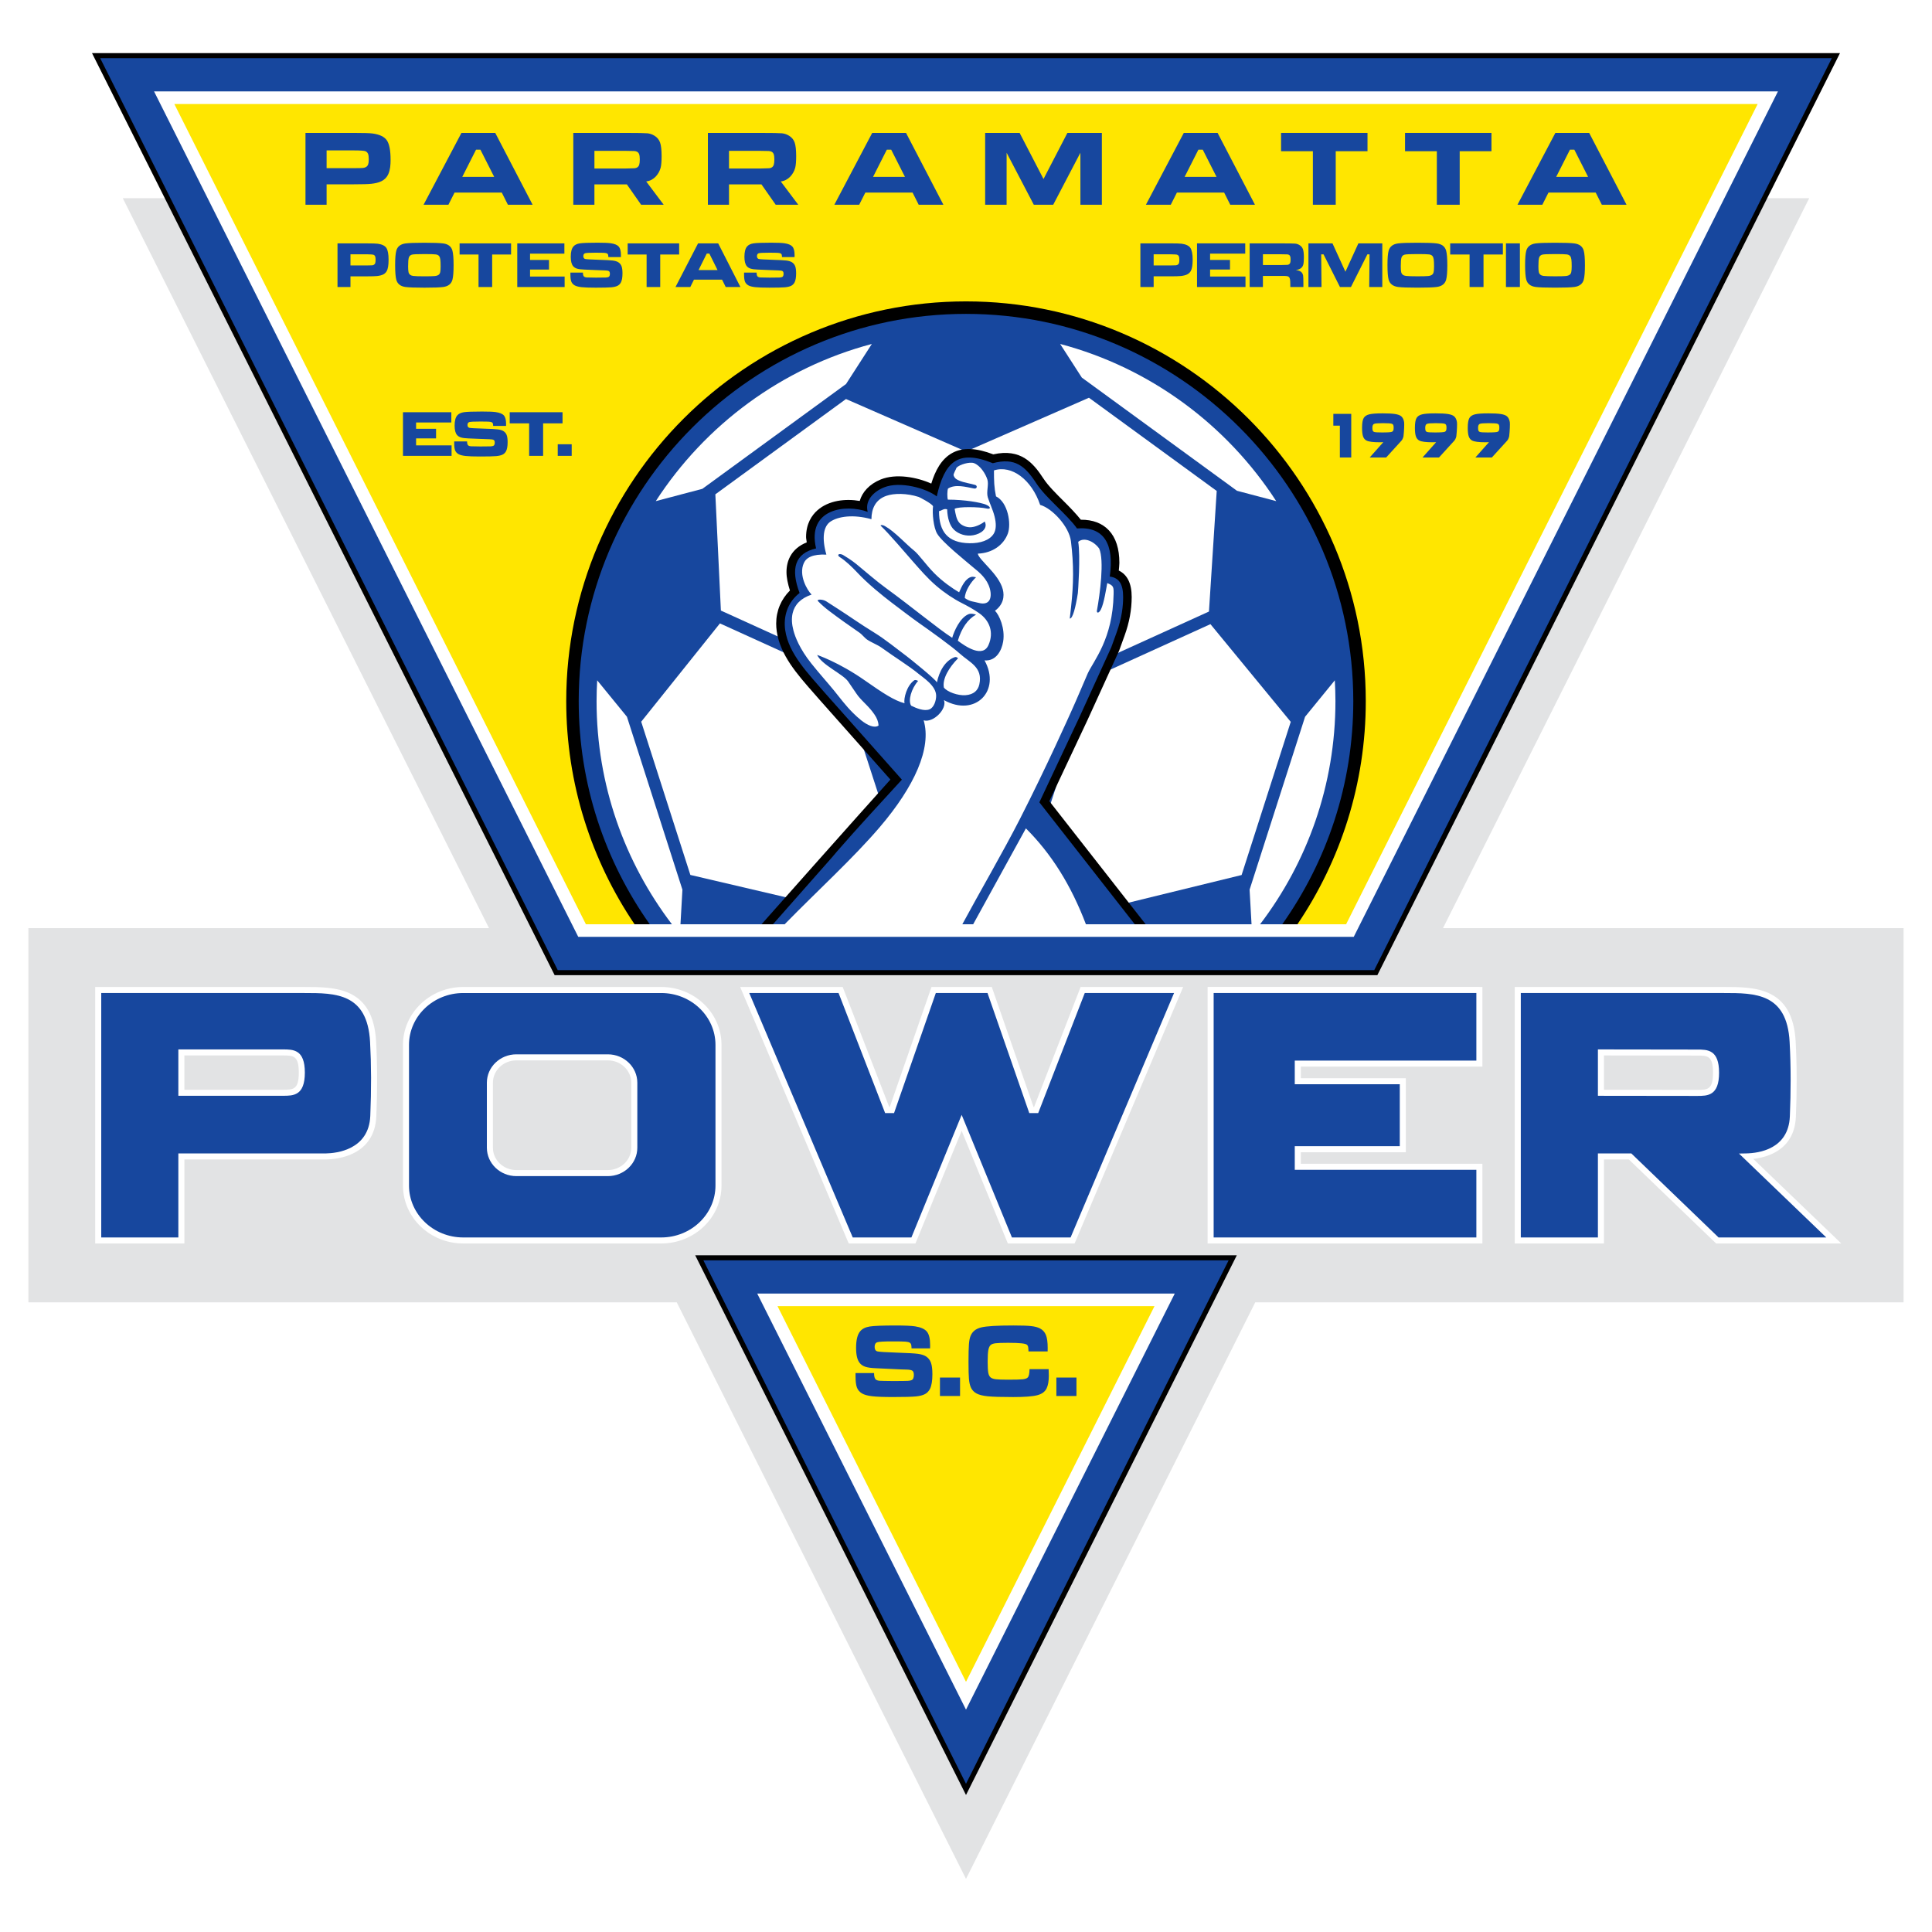 <?xml version="1.0" encoding="utf-8"?>
<!-- Generator: Adobe Illustrator 13.0.0, SVG Export Plug-In . SVG Version: 6.00 Build 14948)  -->
<!DOCTYPE svg PUBLIC "-//W3C//DTD SVG 1.0//EN" "http://www.w3.org/TR/2001/REC-SVG-20010904/DTD/svg10.dtd">
<svg version="1.0" id="Layer_1" xmlns="http://www.w3.org/2000/svg" xmlns:xlink="http://www.w3.org/1999/xlink" x="0px" y="0px"
	 width="192.756px" height="192.756px" viewBox="0 0 192.756 192.756" enable-background="new 0 0 192.756 192.756"
	 xml:space="preserve">
<g>
	<polygon fill-rule="evenodd" clip-rule="evenodd" fill="#FFFFFF" points="0,0 192.756,0 192.756,192.756 0,192.756 0,0 	"/>
	<polygon fill-rule="evenodd" clip-rule="evenodd" fill="#E2E3E4" points="189.921,92.598 143.969,92.598 180.506,19.772 
		12.249,19.772 48.787,92.598 2.834,92.598 2.834,129.932 67.518,129.932 96.378,187.455 125.238,129.932 189.921,129.932 
		189.921,92.598 	"/>
	<path fill-rule="evenodd" clip-rule="evenodd" fill="#FFFFFF" d="M46.22,98.471c-3.317,0-6.015,2.594-6.015,5.781v14.029
		c0,3.189,2.698,5.781,6.015,5.781h19.75c3.317,0,6.015-2.592,6.015-5.781v-14.029c0-3.188-2.698-5.781-6.015-5.781H46.22
		L46.22,98.471z M49.178,114.508v-6.484c0-1.229,1.049-2.23,2.339-2.23h9.127c1.29,0,2.339,1.002,2.339,2.23v6.484
		c0,1.23-1.05,2.23-2.339,2.23h-9.127C50.228,116.738,49.178,115.738,49.178,114.508L49.178,114.508z"/>
	<path fill-rule="evenodd" clip-rule="evenodd" fill="#FFFFFF" d="M147.598,98.467h-27.115v25.596h27.417v-7.951
		c0,0-17.534,0-18.117,0c0-0.328,0-0.826,0-1.154c0.569,0,10.477,0,10.477,0v-7.383c0,0-9.907,0-10.477,0c0-0.328,0-0.828,0-1.156
		c0.583,0,18.117,0,18.117,0v-7.951H147.598L147.598,98.467z"/>
	<path fill-rule="evenodd" clip-rule="evenodd" fill="#17479E" d="M147.297,99.07c0,0.529,0,6.213,0,6.744
		c-0.583,0-18.118,0-18.118,0v2.363c0,0,9.908,0,10.477,0c0,0.523,0,5.65,0,6.176c-0.568,0-10.477,0-10.477,0v2.361
		c0,0,17.535,0,18.118,0c0,0.531,0,6.215,0,6.746c-0.583,0-25.628,0-26.211,0c0-0.582,0-23.811,0-24.391
		C121.669,99.07,146.714,99.07,147.297,99.07L147.297,99.07z"/>
	<path fill-rule="evenodd" clip-rule="evenodd" fill="#FFFFFF" d="M117.59,98.471h-9.776c0,0-4.501,11.604-4.646,11.977
		c-0.024,0-0.024,0-0.05,0c-0.136-0.393-4.167-11.977-4.167-11.977h-6.013c0,0-4.031,11.584-4.167,11.977c-0.024,0-0.025,0-0.05,0
		c-0.145-0.373-4.646-11.977-4.646-11.977H73.845l10.833,25.592h6.657c0,0,4.114-10.035,4.61-11.244
		c0.495,1.209,4.61,11.244,4.61,11.244h6.657l10.833-25.592H117.59L117.59,98.471z"/>
	<path fill-rule="evenodd" clip-rule="evenodd" fill="#17479E" d="M117.136,99.074c-0.341,0.803-10.173,24.029-10.323,24.387
		c-0.361,0-5.487,0-5.853,0c-0.149-0.363-5.015-12.232-5.015-12.232s-4.866,11.869-5.015,12.232c-0.366,0-5.491,0-5.853,0
		c-0.15-0.357-9.982-23.584-10.323-24.387c0.807,0,8.533,0,8.909,0c0.144,0.371,4.646,11.977,4.646,11.977H89.2
		c0,0,4.03-11.586,4.167-11.977c0.381,0,4.776,0,5.157,0c0.136,0.391,4.166,11.977,4.166,11.977h0.892c0,0,4.5-11.605,4.645-11.977
		C108.603,99.074,116.329,99.074,117.136,99.074L117.136,99.074z"/>
	<path fill-rule="evenodd" clip-rule="evenodd" fill="#17479E" d="M40.807,118.281v-14.029c0-2.855,2.428-5.178,5.413-5.178h19.75
		c2.984,0,5.413,2.322,5.413,5.178v14.029c0,2.855-2.428,5.18-5.413,5.18H46.22C43.235,123.461,40.807,121.137,40.807,118.281
		L40.807,118.281z M51.517,105.191c-1.623,0-2.942,1.271-2.942,2.832v6.484c0,1.562,1.319,2.834,2.942,2.834h9.127
		c1.623,0,2.942-1.271,2.942-2.834v-6.484c0-1.561-1.319-2.832-2.942-2.832H51.517L51.517,105.191z"/>
	<path fill-rule="evenodd" clip-rule="evenodd" fill="#FFFFFF" d="M9.799,98.471H9.498v25.592h8.899c0,0,0-7.822,0-8.383
		c0.579,0,14.152,0,14.152,0c1.135-0.021,4.831-0.396,4.997-4.312c0.053-1.256,0.079-2.461,0.079-3.629
		c0-1.312-0.033-2.578-0.1-3.82c-0.293-5.447-4.098-5.447-7.154-5.447H9.799L9.799,98.471z M28.23,105.303
		c1.02,0,1.581,0,1.581,1.711c0,1.709-0.562,1.709-1.581,1.709c0,0-9.266,0.002-9.834,0.002c0-0.475,0-2.947,0-3.422
		C18.965,105.303,28.23,105.303,28.23,105.303L28.23,105.303z"/>
	<path fill-rule="evenodd" clip-rule="evenodd" fill="#17479E" d="M30.37,99.074c3.092,0,6.29,0,6.552,4.877
		c0.126,2.328,0.132,4.746,0.021,7.391c-0.144,3.389-3.404,3.715-4.399,3.734H17.794c0,0,0,7.824,0,8.385c-0.54,0-7.155,0-7.693,0
		c0-0.582,0-23.807,0-24.387C10.686,99.074,30.37,99.074,30.37,99.074L30.37,99.074z M18.095,104.699h-0.301v4.629l10.437-0.002
		c1.024,0,2.184,0,2.184-2.312c0-2.314-1.16-2.314-2.184-2.314H18.095L18.095,104.699z"/>
	<path fill-rule="evenodd" clip-rule="evenodd" fill="#FFFFFF" d="M151.429,98.471h-0.302v25.592h8.9c0,0,0-7.822,0-8.383
		c0.461,0,2.286,0,2.485,0c0.172,0.164,8.707,8.383,8.707,8.383h12.486c0,0-7.917-7.607-8.781-8.438
		c1.486-0.172,4.111-0.934,4.25-4.205c0.054-1.264,0.08-2.479,0.08-3.656c0-1.32-0.034-2.596-0.101-3.846
		c-0.293-5.447-4.098-5.447-7.155-5.447H151.429L151.429,98.471z M160.027,105.303c0.565,0,9.301,0.012,9.301,0.012
		c1.02,0,1.581,0,1.581,1.711s-0.562,1.711-1.581,1.711c0,0-8.736-0.01-9.301-0.012
		C160.027,108.252,160.027,105.777,160.027,105.303L160.027,105.303z"/>
	<path fill-rule="evenodd" clip-rule="evenodd" fill="#17479E" d="M171.999,99.074c3.093,0,6.291,0,6.552,4.877
		c0.067,1.238,0.101,2.504,0.101,3.812c0,1.17-0.026,2.375-0.079,3.631c-0.138,3.25-3.085,3.656-4.346,3.682l-0.729,0.014
		c0,0,7.76,7.457,8.71,8.371c-1.296,0-10.523,0-10.746,0c-0.171-0.166-8.706-8.385-8.706-8.385h-3.332c0,0,0,7.824,0,8.385
		c-0.539,0-7.155,0-7.693,0c0-0.582,0-23.807,0-24.387C152.315,99.074,171.999,99.074,171.999,99.074L171.999,99.074z M159.424,105
		v4.328l9.904,0.012c1.024,0,2.185,0,2.185-2.314c0-2.312-1.16-2.312-2.185-2.312l-9.904-0.014V105L159.424,105z"/>
	<polygon fill-rule="evenodd" clip-rule="evenodd" points="9.18,5.301 55.336,97.291 137.42,97.291 183.575,5.301 9.18,5.301 	"/>
	<polygon fill-rule="evenodd" clip-rule="evenodd" points="69.36,125.24 96.378,179.088 123.396,125.24 69.36,125.24 	"/>
	<polygon fill-rule="evenodd" clip-rule="evenodd" fill="#17479E" points="9.995,5.804 55.646,96.788 137.11,96.788 182.761,5.804 
		9.995,5.804 	"/>
	<path fill-rule="evenodd" clip-rule="evenodd" fill="#FFFFFF" d="M177.386,9.12c-2.255,4.496-41.449,82.609-42.323,84.351
		c-1.968,0-75.402,0-77.37,0C56.819,91.729,17.625,13.616,15.37,9.12C20.488,9.12,172.268,9.12,177.386,9.12L177.386,9.12z"/>
	<polygon fill-rule="evenodd" clip-rule="evenodd" fill="#17479E" points="70.175,125.742 96.378,177.967 122.581,125.742 
		70.175,125.742 	"/>
	<path fill-rule="evenodd" clip-rule="evenodd" fill="#FFFFFF" d="M117.206,129.059c-2.025,4.037-18.368,36.609-20.828,41.512
		c-2.46-4.902-18.803-37.475-20.829-41.512C80.038,129.059,112.719,129.059,117.206,129.059L117.206,129.059z"/>
	<polygon fill-rule="evenodd" clip-rule="evenodd" fill="#FFE600" points="96.378,167.795 77.572,130.314 115.184,130.314 
		96.378,167.795 	"/>
	<polygon fill-rule="evenodd" clip-rule="evenodd" fill="#FFE600" points="58.455,92.215 17.394,10.379 175.361,10.379 
		134.301,92.215 58.455,92.215 	"/>
	<polygon fill-rule="evenodd" clip-rule="evenodd" fill="#17479E" points="56.124,41.128 50.854,41.128 50.854,42.238 
		52.792,42.238 52.792,45.481 54.187,45.481 54.187,42.238 56.124,42.238 56.124,41.128 	"/>
	<polygon fill-rule="evenodd" clip-rule="evenodd" fill="#17479E" points="55.645,45.481 57.038,45.481 57.038,44.324 
		55.645,44.324 55.645,45.481 	"/>
	<polygon fill-rule="evenodd" clip-rule="evenodd" fill="#17479E" points="148.01,28.635 148.01,25.392 149.942,25.392 
		149.942,24.281 144.686,24.281 144.686,25.392 146.62,25.392 146.62,28.635 148.01,28.635 	"/>
	<path fill-rule="evenodd" clip-rule="evenodd" fill="#17479E" d="M44.229,24.289c-0.344-0.047-0.974-0.07-1.889-0.07
		c-0.918,0-1.548,0.023-1.891,0.07c-0.495,0.068-0.798,0.31-0.911,0.725c-0.077,0.282-0.115,0.756-0.115,1.42
		c0,0.697,0.039,1.189,0.115,1.473c0.113,0.415,0.416,0.657,0.911,0.725c0.344,0.047,0.979,0.07,1.903,0.07
		c0.907,0,1.533-0.022,1.876-0.07c0.496-0.068,0.799-0.31,0.912-0.725c0.077-0.284,0.115-0.767,0.115-1.448
		c0-0.678-0.038-1.161-0.115-1.445C45.029,24.599,44.726,24.357,44.229,24.289L44.229,24.289z M43.922,27.15
		c-0.027,0.115-0.078,0.204-0.153,0.262c-0.083,0.066-0.21,0.108-0.381,0.128c-0.173,0.019-0.519,0.029-1.038,0.029
		c-0.556,0-0.929-0.013-1.123-0.039c-0.261-0.032-0.417-0.159-0.469-0.379c-0.026-0.119-0.04-0.312-0.04-0.578
		c0-0.44,0.024-0.735,0.074-0.883c0.05-0.148,0.155-0.243,0.314-0.286c0.139-0.036,0.552-0.054,1.237-0.054
		c0.601,0,0.98,0.011,1.138,0.034c0.157,0.022,0.27,0.081,0.338,0.174c0.054,0.074,0.091,0.185,0.112,0.331
		c0.02,0.147,0.031,0.377,0.031,0.689C43.962,26.844,43.949,27.033,43.922,27.15L43.922,27.15z"/>
	<path fill-rule="evenodd" clip-rule="evenodd" fill="#17479E" d="M50.211,43.002c-0.141-0.081-0.329-0.135-0.566-0.164
		c-0.237-0.028-0.708-0.054-1.411-0.074c-0.836-0.026-1.305-0.052-1.407-0.081c-0.123-0.034-0.185-0.127-0.185-0.281
		c0-0.159,0.062-0.256,0.185-0.292c0.123-0.035,0.466-0.052,1.03-0.052c0.468,0,0.774,0.004,0.918,0.014
		c0.144,0.01,0.246,0.032,0.303,0.065c0.047,0.028,0.079,0.064,0.094,0.109c0.017,0.045,0.026,0.127,0.031,0.25h1.286
		c0.002-0.101,0.003-0.168,0.003-0.205c0-0.396-0.074-0.676-0.223-0.844c-0.149-0.167-0.424-0.278-0.823-0.333
		c-0.259-0.036-0.708-0.054-1.349-0.054c-0.906,0-1.507,0.022-1.803,0.065c-0.295,0.043-0.514,0.144-0.657,0.302
		c-0.188,0.202-0.281,0.548-0.281,1.04c0,0.439,0.082,0.751,0.246,0.938c0.095,0.112,0.229,0.194,0.399,0.244
		c0.171,0.05,0.416,0.081,0.735,0.092c0.164,0.003,0.517,0.019,1.059,0.044c0.529,0.025,0.875,0.039,1.04,0.039
		c0.212,0.004,0.353,0.028,0.423,0.072c0.068,0.043,0.103,0.129,0.103,0.259c0,0.179-0.048,0.289-0.147,0.329
		c-0.065,0.028-0.154,0.044-0.268,0.05c-0.112,0.005-0.45,0.009-1.011,0.011c-0.536-0.004-0.854-0.01-0.956-0.018
		c-0.101-0.008-0.183-0.031-0.248-0.072c-0.089-0.062-0.132-0.2-0.13-0.415h-1.285v0.204c0,0.314,0.031,0.547,0.094,0.699
		c0.062,0.153,0.176,0.276,0.339,0.37c0.158,0.087,0.393,0.148,0.706,0.182c0.312,0.034,0.796,0.051,1.451,0.051
		c0.782,0,1.317-0.013,1.604-0.038c0.268-0.026,0.476-0.075,0.624-0.147c0.148-0.071,0.264-0.182,0.346-0.329
		c0.11-0.199,0.166-0.505,0.166-0.915c0-0.312-0.033-0.552-0.099-0.72C50.483,43.23,50.371,43.099,50.211,43.002L50.211,43.002z"/>
	<path fill-rule="evenodd" clip-rule="evenodd" fill="#17479E" d="M61.678,26.158c-0.136-0.081-0.32-0.135-0.552-0.164
		c-0.231-0.028-0.69-0.054-1.375-0.074c-0.815-0.026-1.271-0.053-1.371-0.081c-0.12-0.034-0.181-0.127-0.181-0.281
		c0-0.159,0.061-0.256,0.181-0.292c0.12-0.035,0.454-0.052,1.003-0.052c0.456,0,0.754,0.004,0.896,0.014
		c0.14,0.01,0.239,0.031,0.295,0.065c0.046,0.028,0.077,0.064,0.092,0.109c0.016,0.045,0.025,0.127,0.029,0.25h1.253
		c0.002-0.101,0.002-0.168,0.002-0.205c0-0.396-0.072-0.677-0.217-0.844c-0.145-0.167-0.413-0.278-0.802-0.333
		c-0.253-0.036-0.69-0.055-1.315-0.055c-0.883,0-1.468,0.022-1.757,0.065c-0.288,0.043-0.501,0.144-0.64,0.302
		c-0.183,0.202-0.274,0.549-0.274,1.04c0,0.439,0.08,0.751,0.24,0.939c0.093,0.112,0.223,0.193,0.39,0.244s0.406,0.081,0.716,0.091
		c0.161,0.003,0.504,0.019,1.033,0.045c0.515,0.025,0.853,0.038,1.013,0.038c0.207,0.004,0.344,0.028,0.412,0.072
		c0.066,0.043,0.101,0.129,0.101,0.259c0,0.18-0.048,0.289-0.144,0.329c-0.064,0.028-0.151,0.044-0.261,0.05
		c-0.109,0.005-0.438,0.009-0.985,0.011c-0.521-0.004-0.833-0.01-0.932-0.017c-0.097-0.008-0.178-0.032-0.241-0.072
		c-0.086-0.062-0.129-0.2-0.127-0.415H56.91v0.204c0,0.314,0.03,0.547,0.091,0.699c0.062,0.153,0.172,0.276,0.331,0.37
		c0.154,0.087,0.383,0.148,0.688,0.182c0.305,0.034,0.775,0.051,1.415,0.051c0.762,0,1.283-0.013,1.563-0.038
		c0.261-0.026,0.463-0.075,0.608-0.147s0.257-0.182,0.338-0.329c0.107-0.199,0.161-0.505,0.161-0.916
		c0-0.313-0.032-0.552-0.097-0.72C61.943,26.386,61.833,26.254,61.678,26.158L61.678,26.158z"/>
	<polygon fill-rule="evenodd" clip-rule="evenodd" fill="#17479E" points="143.354,20.427 145.634,20.427 145.634,15.087 
		148.804,15.087 148.804,13.26 140.181,13.26 140.181,15.087 143.354,15.087 143.354,20.427 	"/>
	<polygon fill-rule="evenodd" clip-rule="evenodd" fill="#17479E" points="41.513,43.738 43.506,43.738 43.506,42.78 41.513,42.78 
		41.513,42.151 45.029,42.151 45.029,41.128 40.205,41.128 40.205,45.481 45.054,45.481 45.054,44.435 41.513,44.435 41.513,43.738 
			"/>
	<polygon fill-rule="evenodd" clip-rule="evenodd" fill="#17479E" points="56.309,25.307 56.309,24.283 51.608,24.283 
		51.608,28.637 56.333,28.637 56.333,27.591 52.883,27.591 52.883,26.893 54.773,26.893 54.773,25.936 52.883,25.936 52.883,25.307 
		56.309,25.307 	"/>
	<polygon fill-rule="evenodd" clip-rule="evenodd" fill="#17479E" points="130.986,20.427 133.266,20.427 133.266,15.087 
		136.436,15.087 136.436,13.26 127.812,13.26 127.812,15.087 130.986,15.087 130.986,20.427 	"/>
	<path fill-rule="evenodd" clip-rule="evenodd" fill="#17479E" d="M45.351,19.214h4.712l0.612,1.213h2.464l-3.728-7.167h-3.372
		l-3.779,7.167h2.479L45.351,19.214L45.351,19.214z M47.496,14.93h0.433l1.374,2.714h-3.18L47.496,14.93L47.496,14.93z"/>
	<path fill-rule="evenodd" clip-rule="evenodd" fill="#17479E" d="M117.42,19.214h4.713l0.61,1.213h2.465l-3.728-7.167h-3.372
		l-3.779,7.167h2.48L117.42,19.214L117.42,19.214z M119.565,14.93h0.433l1.374,2.714h-3.18L119.565,14.93L119.565,14.93z"/>
	<path fill-rule="evenodd" clip-rule="evenodd" fill="#17479E" d="M37.692,24.318c-0.165-0.023-0.537-0.035-1.111-0.035h-2.908
		v4.354h1.294v-1.066h1.625c0.504,0,0.848-0.011,1.033-0.031c0.259-0.03,0.462-0.083,0.612-0.16
		c0.149-0.076,0.265-0.188,0.348-0.334c0.122-0.218,0.184-0.595,0.184-1.133c0-0.565-0.074-0.958-0.222-1.179
		C38.398,24.514,38.114,24.375,37.692,24.318L37.692,24.318z M37.435,26.256c-0.026,0.072-0.071,0.127-0.137,0.163
		c-0.052,0.029-0.11,0.045-0.175,0.051c-0.066,0.007-0.245,0.011-0.54,0.013h-1.616v-1.113h1.616
		c0.394,0.007,0.62,0.022,0.678,0.045c0.079,0.032,0.133,0.083,0.165,0.156c0.031,0.073,0.047,0.186,0.047,0.341
		C37.472,26.067,37.459,26.182,37.435,26.256L37.435,26.256z"/>
	<path fill-rule="evenodd" clip-rule="evenodd" fill="#17479E" d="M37.163,13.317c-0.278-0.037-0.902-0.057-1.868-0.057h-4.817
		v7.167h2.107v-2.038h2.729c0.846,0,1.424-0.017,1.733-0.052c0.709-0.08,1.376-0.264,1.696-0.97
		c0.194-0.428,0.226-0.947,0.226-1.424c0-0.933-0.125-1.577-0.373-1.941C38.347,13.639,37.87,13.412,37.163,13.317L37.163,13.317z
		 M36.729,16.403c-0.042,0.12-0.12,0.21-0.229,0.27c-0.088,0.046-0.186,0.074-0.294,0.083c-0.11,0.011-0.412,0.022-0.907,0.022
		h-2.714v-1.772h2.714c0.661,0,1.041,0.035,1.139,0.073c0.131,0.051,0.224,0.138,0.276,0.256c0.052,0.12,0.078,0.307,0.078,0.563
		C36.792,16.152,36.771,16.282,36.729,16.403L36.729,16.403z"/>
	<polygon fill-rule="evenodd" clip-rule="evenodd" fill="#17479E" points="49.103,28.637 49.103,25.393 50.99,25.393 50.99,24.283 
		45.854,24.283 45.854,25.393 47.744,25.393 47.744,28.637 49.103,28.637 	"/>
	<path fill-rule="evenodd" clip-rule="evenodd" fill="#17479E" d="M139.48,28.63c0.352,0.046,1.001,0.07,1.947,0.07
		c0.929,0,1.569-0.023,1.921-0.07c0.508-0.069,0.818-0.311,0.933-0.725c0.079-0.284,0.118-0.768,0.118-1.448
		c0-0.678-0.039-1.161-0.118-1.444c-0.114-0.415-0.425-0.657-0.933-0.726c-0.352-0.047-0.997-0.069-1.935-0.069
		c-0.938,0-1.584,0.022-1.934,0.069c-0.507,0.068-0.817,0.311-0.934,0.726c-0.078,0.281-0.117,0.755-0.117,1.419
		c0,0.697,0.039,1.189,0.117,1.473C138.663,28.319,138.974,28.561,139.48,28.63L139.48,28.63z M139.83,25.689
		c0.051-0.148,0.158-0.243,0.321-0.285c0.143-0.036,0.565-0.055,1.267-0.055c0.614,0,1.004,0.011,1.164,0.034
		c0.16,0.022,0.276,0.081,0.347,0.174c0.055,0.074,0.093,0.185,0.114,0.331c0.021,0.147,0.032,0.377,0.032,0.689
		c0,0.265-0.014,0.454-0.042,0.571c-0.026,0.115-0.078,0.204-0.156,0.262c-0.084,0.066-0.215,0.109-0.391,0.129
		c-0.176,0.018-0.529,0.028-1.062,0.028c-0.568,0-0.951-0.013-1.148-0.038c-0.268-0.031-0.427-0.159-0.48-0.38
		c-0.026-0.119-0.041-0.311-0.041-0.577C139.754,26.131,139.779,25.837,139.83,25.689L139.83,25.689z"/>
	<polygon fill-rule="evenodd" clip-rule="evenodd" fill="#17479E" points="150.249,28.635 151.64,28.635 151.64,24.281 
		150.249,24.281 150.249,28.635 	"/>
	<path fill-rule="evenodd" clip-rule="evenodd" fill="#17479E" d="M139.804,41.535c-0.125-0.107-0.328-0.182-0.609-0.227
		c-0.28-0.045-0.697-0.067-1.251-0.067c-0.641,0-1.058,0.032-1.327,0.097c-0.269,0.065-0.456,0.188-0.562,0.369
		c-0.108,0.185-0.162,0.511-0.162,0.976c0,0.383,0.033,0.67,0.1,0.86c0.066,0.19,0.179,0.328,0.338,0.41
		c0.223,0.115,0.646,0.172,1.346,0.172c0.075,0,0.269-0.007,0.336-0.009l-1.357,1.527h1.642l1.527-1.676
		c0.132-0.145,0.197-0.398,0.202-0.445c0.064-0.562,0.089-1.24,0.061-1.41C140.043,41.848,139.948,41.656,139.804,41.535
		L139.804,41.535z M139.009,42.944c-0.023,0.057-0.064,0.103-0.123,0.131c-0.095,0.047-0.404,0.071-1.004,0.071
		c-0.417,0-0.674-0.017-0.773-0.048c-0.07-0.021-0.119-0.062-0.146-0.122c-0.026-0.059-0.04-0.155-0.04-0.291
		c0-0.212,0.056-0.344,0.165-0.393c0.11-0.049,0.4-0.073,0.874-0.073c0.515,0,0.79,0.021,0.905,0.061
		c0.066,0.023,0.114,0.063,0.14,0.121s0.038,0.149,0.038,0.276C139.045,42.795,139.033,42.885,139.009,42.944L139.009,42.944z"/>
	<polygon fill-rule="evenodd" clip-rule="evenodd" fill="#17479E" points="133.026,42.467 133.678,42.467 133.678,45.644 
		134.814,45.644 134.814,41.29 133.028,41.29 133.026,42.467 	"/>
	<polygon fill-rule="evenodd" clip-rule="evenodd" fill="#17479E" points="133.687,28.635 134.784,28.635 136.424,25.375 
		136.64,25.375 136.607,28.635 137.912,28.635 137.912,24.281 135.526,24.281 134.233,27.108 132.942,24.281 130.543,24.281 
		130.543,28.635 131.848,28.635 131.816,25.375 132.049,25.375 133.687,28.635 	"/>
	<path fill-rule="evenodd" clip-rule="evenodd" fill="#17479E" d="M130.029,26.393c0.039-0.149,0.059-0.381,0.059-0.698
		c0-0.377-0.03-0.652-0.092-0.827c-0.062-0.176-0.175-0.314-0.341-0.414c-0.137-0.085-0.28-0.134-0.43-0.148
		c-0.148-0.014-0.598-0.021-1.349-0.024h-3.198v4.354h1.323v-1.107h1.865c0.273,0,0.454,0.006,0.54,0.021
		c0.085,0.014,0.153,0.046,0.202,0.097c0.049,0.055,0.081,0.135,0.1,0.239c0.018,0.103,0.026,0.275,0.026,0.518v0.233h1.305V28.23
		c0-0.376-0.009-0.624-0.028-0.742c-0.02-0.118-0.064-0.218-0.134-0.301c-0.121-0.138-0.32-0.219-0.598-0.24
		c0.235-0.036,0.411-0.102,0.528-0.198C129.916,26.66,129.99,26.542,130.029,26.393L130.029,26.393z M128.727,26.212
		c-0.024,0.071-0.064,0.124-0.12,0.161c-0.045,0.028-0.1,0.044-0.161,0.05c-0.062,0.005-0.257,0.011-0.581,0.017h-1.862v-1.071
		h1.858c0.306,0.002,0.491,0.005,0.556,0.01s0.119,0.017,0.167,0.038c0.066,0.032,0.111,0.083,0.138,0.153
		c0.027,0.07,0.041,0.177,0.041,0.318C128.762,26.033,128.749,26.141,128.727,26.212L128.727,26.212z"/>
	<polygon fill-rule="evenodd" clip-rule="evenodd" fill="#17479E" points="120.731,26.891 122.717,26.891 122.717,25.934 
		120.731,25.934 120.731,25.305 124.237,25.305 124.237,24.281 119.427,24.281 119.427,28.635 124.263,28.635 124.263,27.589 
		120.731,27.589 120.731,26.891 	"/>
	<path fill-rule="evenodd" clip-rule="evenodd" fill="#17479E" d="M145.076,41.535c-0.124-0.107-0.328-0.182-0.609-0.227
		s-0.698-0.067-1.25-0.067c-0.642,0-1.06,0.032-1.328,0.097c-0.269,0.065-0.456,0.188-0.562,0.369
		c-0.107,0.185-0.162,0.511-0.162,0.976c0,0.383,0.033,0.67,0.1,0.86c0.066,0.19,0.179,0.328,0.337,0.41
		c0.224,0.115,0.646,0.172,1.347,0.172c0.074,0,0.269-0.007,0.335-0.009l-1.357,1.527h1.643l1.528-1.676
		c0.132-0.145,0.196-0.398,0.201-0.445c0.064-0.562,0.089-1.24,0.061-1.41C145.315,41.848,145.221,41.656,145.076,41.535
		L145.076,41.535z M144.28,42.944c-0.023,0.057-0.063,0.103-0.122,0.131c-0.095,0.047-0.404,0.071-1.004,0.071
		c-0.416,0-0.675-0.017-0.773-0.048c-0.07-0.021-0.119-0.062-0.146-0.122c-0.026-0.059-0.04-0.155-0.04-0.291
		c0-0.212,0.056-0.344,0.165-0.393s0.4-0.073,0.874-0.073c0.514,0,0.791,0.021,0.906,0.061c0.066,0.023,0.112,0.063,0.139,0.121
		s0.038,0.149,0.038,0.276C144.317,42.795,144.306,42.885,144.28,42.944L144.28,42.944z"/>
	<path fill-rule="evenodd" clip-rule="evenodd" fill="#17479E" d="M117.891,24.316c-0.169-0.023-0.55-0.035-1.139-0.035h-2.976
		v4.354h1.324v-1.066h1.664c0.516,0,0.867-0.011,1.057-0.032c0.265-0.03,0.474-0.083,0.626-0.16
		c0.153-0.077,0.271-0.188,0.357-0.334c0.124-0.218,0.188-0.595,0.188-1.132c0-0.566-0.077-0.958-0.228-1.179
		C118.612,24.512,118.322,24.374,117.891,24.316L117.891,24.316z M117.627,26.254c-0.026,0.073-0.073,0.128-0.141,0.164
		c-0.053,0.028-0.112,0.045-0.179,0.051c-0.067,0.007-0.251,0.011-0.553,0.014h-1.654v-1.113h1.654
		c0.402,0.007,0.634,0.021,0.693,0.045c0.08,0.031,0.138,0.083,0.169,0.155c0.031,0.073,0.048,0.186,0.048,0.342
		C117.665,26.065,117.651,26.18,117.627,26.254L117.627,26.254z"/>
	<path fill-rule="evenodd" clip-rule="evenodd" fill="#17479E" d="M158.551,13.26h-3.373l-3.777,7.167h2.479l0.611-1.213h4.713
		l0.611,1.213h2.464L158.551,13.26L158.551,13.26z M155.262,17.644l1.374-2.714h0.434l1.373,2.714H155.262L155.262,17.644z"/>
	<path fill-rule="evenodd" clip-rule="evenodd" fill="#17479E" d="M157.08,24.287c-0.353-0.047-0.998-0.069-1.935-0.069
		c-0.939,0-1.585,0.022-1.935,0.069c-0.507,0.068-0.817,0.311-0.933,0.726c-0.078,0.281-0.117,0.755-0.117,1.419
		c0,0.697,0.039,1.189,0.117,1.473c0.115,0.415,0.426,0.656,0.933,0.725c0.352,0.046,1.002,0.07,1.947,0.07
		c0.929,0,1.569-0.023,1.922-0.07c0.507-0.069,0.817-0.311,0.933-0.725c0.078-0.284,0.117-0.768,0.117-1.448
		c0-0.678-0.039-1.161-0.117-1.444C157.897,24.597,157.587,24.355,157.08,24.287L157.08,24.287z M156.765,27.148
		c-0.026,0.115-0.079,0.204-0.156,0.262c-0.085,0.066-0.215,0.109-0.391,0.129c-0.177,0.018-0.53,0.028-1.062,0.028
		c-0.569,0-0.951-0.013-1.149-0.038c-0.268-0.031-0.426-0.159-0.479-0.38c-0.027-0.119-0.041-0.311-0.041-0.577
		c0-0.441,0.024-0.735,0.075-0.883c0.052-0.148,0.158-0.243,0.321-0.285c0.143-0.036,0.565-0.055,1.268-0.055
		c0.614,0,1.003,0.011,1.164,0.034c0.16,0.022,0.276,0.081,0.346,0.174c0.056,0.074,0.094,0.185,0.116,0.331
		c0.02,0.147,0.031,0.377,0.031,0.689C156.807,26.842,156.792,27.031,156.765,27.148L156.765,27.148z"/>
	<path fill-rule="evenodd" clip-rule="evenodd" fill="#17479E" d="M150.349,41.535c-0.125-0.107-0.329-0.182-0.61-0.227
		c-0.28-0.045-0.697-0.067-1.25-0.067c-0.642,0-1.059,0.032-1.327,0.097c-0.27,0.065-0.456,0.188-0.562,0.369
		c-0.107,0.185-0.162,0.511-0.162,0.976c0,0.383,0.033,0.67,0.1,0.86c0.065,0.19,0.179,0.328,0.337,0.41
		c0.223,0.115,0.646,0.172,1.347,0.172c0.074,0,0.268-0.007,0.335-0.009l-1.357,1.527h1.642l1.528-1.676
		c0.132-0.145,0.196-0.398,0.202-0.445c0.064-0.562,0.089-1.24,0.061-1.41C150.588,41.848,150.493,41.656,150.349,41.535
		L150.349,41.535z M149.553,42.944c-0.023,0.057-0.064,0.103-0.123,0.131c-0.094,0.047-0.404,0.071-1.003,0.071
		c-0.417,0-0.676-0.017-0.773-0.048c-0.071-0.021-0.119-0.062-0.146-0.122c-0.026-0.059-0.04-0.155-0.04-0.291
		c0-0.212,0.055-0.344,0.165-0.393c0.109-0.049,0.4-0.073,0.873-0.073c0.514,0,0.791,0.021,0.906,0.061
		c0.067,0.023,0.113,0.063,0.14,0.121c0.025,0.058,0.037,0.149,0.037,0.276C149.589,42.795,149.577,42.885,149.553,42.944
		L149.553,42.944z"/>
	<path fill-rule="evenodd" clip-rule="evenodd" fill="#17479E" d="M69.645,24.283l-2.25,4.354h1.477l0.364-0.737h2.806l0.364,0.737
		h1.467l-2.219-4.354H69.645L69.645,24.283z M69.695,26.946l0.818-1.648h0.258l0.818,1.648H69.695L69.695,26.946z"/>
	<polygon fill-rule="evenodd" clip-rule="evenodd" fill="#17479E" points="104.111,17.859 101.727,13.26 98.289,13.26 
		98.289,20.427 100.429,20.427 100.431,15.239 103.143,20.427 105.079,20.427 107.791,15.239 107.793,20.427 109.933,20.427 
		109.933,13.26 106.495,13.26 104.111,17.859 	"/>
	<path fill-rule="evenodd" clip-rule="evenodd" fill="#17479E" d="M79.002,26.158c-0.137-0.081-0.321-0.135-0.552-0.164
		c-0.231-0.028-0.689-0.054-1.375-0.074c-0.815-0.026-1.271-0.053-1.371-0.081c-0.12-0.034-0.181-0.127-0.181-0.281
		c0-0.159,0.061-0.256,0.181-0.292c0.12-0.035,0.454-0.052,1.004-0.052c0.456,0,0.754,0.004,0.895,0.014s0.239,0.031,0.295,0.065
		c0.046,0.028,0.076,0.064,0.091,0.109c0.016,0.045,0.025,0.127,0.03,0.25h1.253c0.002-0.101,0.003-0.168,0.003-0.205
		c0-0.396-0.072-0.677-0.218-0.844c-0.146-0.167-0.413-0.278-0.802-0.333c-0.252-0.036-0.69-0.055-1.314-0.055
		c-0.883,0-1.468,0.022-1.757,0.065c-0.287,0.043-0.501,0.144-0.64,0.302c-0.182,0.202-0.273,0.549-0.273,1.04
		c0,0.439,0.079,0.751,0.24,0.939c0.092,0.112,0.223,0.193,0.389,0.244s0.406,0.081,0.716,0.091
		c0.161,0.003,0.504,0.019,1.033,0.045c0.516,0.025,0.854,0.038,1.014,0.038c0.207,0.004,0.344,0.028,0.412,0.072
		c0.066,0.043,0.101,0.129,0.101,0.259c0,0.18-0.048,0.289-0.143,0.329c-0.064,0.028-0.151,0.044-0.261,0.05
		c-0.109,0.005-0.438,0.009-0.985,0.011c-0.521-0.004-0.833-0.01-0.932-0.017c-0.097-0.008-0.178-0.032-0.241-0.072
		c-0.086-0.062-0.129-0.2-0.127-0.415h-1.252v0.204c0,0.314,0.031,0.547,0.091,0.699c0.062,0.153,0.172,0.276,0.332,0.37
		c0.153,0.087,0.382,0.148,0.687,0.182s0.776,0.051,1.415,0.051c0.762,0,1.283-0.013,1.563-0.038
		c0.261-0.026,0.464-0.075,0.608-0.147c0.144-0.072,0.257-0.182,0.337-0.329c0.107-0.199,0.162-0.505,0.162-0.916
		c0-0.313-0.032-0.552-0.097-0.72C79.267,26.386,79.157,26.254,79.002,26.158L79.002,26.158z"/>
	<path fill-rule="evenodd" clip-rule="evenodd" fill="#17479E" d="M86.335,19.214h4.712l0.611,1.213h2.464l-3.728-7.167h-3.373
		l-3.779,7.167h2.48L86.335,19.214L86.335,19.214z M88.48,14.93h0.433l1.373,2.714h-3.179L88.48,14.93L88.48,14.93z"/>
	<polygon fill-rule="evenodd" clip-rule="evenodd" fill="#17479E" points="67.759,24.283 62.623,24.283 62.623,25.393 
		64.512,25.393 64.512,28.637 65.871,28.637 65.871,25.393 67.759,25.393 67.759,24.283 	"/>
	<path fill-rule="evenodd" clip-rule="evenodd" fill="#17479E" d="M66.216,20.427l-1.746-2.325c0.776-0.083,1.283-0.758,1.442-1.367
		c0.064-0.246,0.096-0.627,0.096-1.149c0-0.62-0.049-1.074-0.151-1.362c-0.102-0.291-0.287-0.516-0.558-0.681
		c-0.226-0.14-0.461-0.22-0.706-0.244c-0.244-0.023-0.981-0.039-2.213-0.039h-5.182v7.167h2.107v-2.03h3.238l1.422,2.03H66.216
		L66.216,20.427z M63.774,16.439c-0.039,0.117-0.105,0.204-0.198,0.264c-0.072,0.046-0.162,0.074-0.263,0.083
		c-0.104,0.009-0.42,0.018-0.953,0.028h-3.054V15.05h3.048c0.5,0.004,0.805,0.009,0.91,0.017c0.107,0.007,0.198,0.026,0.274,0.062
		c0.108,0.052,0.184,0.136,0.227,0.25c0.044,0.117,0.066,0.292,0.066,0.525C63.832,16.143,63.812,16.321,63.774,16.439
		L63.774,16.439z"/>
	<path fill-rule="evenodd" clip-rule="evenodd" fill="#17479E" d="M79.339,16.735c0.063-0.246,0.096-0.627,0.096-1.149
		c0-0.62-0.05-1.074-0.151-1.362c-0.101-0.291-0.287-0.516-0.558-0.681c-0.226-0.14-0.461-0.22-0.706-0.244
		s-0.982-0.039-2.212-0.039h-5.182v7.167h2.107v-2.03h3.238l1.421,2.03h2.251l-1.747-2.325
		C78.673,18.019,79.18,17.344,79.339,16.735L79.339,16.735z M77.201,16.439c-0.04,0.117-0.105,0.204-0.198,0.264
		c-0.073,0.046-0.162,0.074-0.263,0.083c-0.103,0.009-0.42,0.018-0.953,0.028h-3.054V15.05h3.048c0.5,0.004,0.805,0.009,0.911,0.017
		c0.107,0.007,0.198,0.026,0.274,0.062c0.109,0.052,0.184,0.136,0.226,0.25c0.045,0.117,0.066,0.292,0.066,0.525
		C77.257,16.143,77.238,16.321,77.201,16.439L77.201,16.439z"/>
	<polygon fill-rule="evenodd" clip-rule="evenodd" fill="#17479E" points="105.394,139.279 107.398,139.279 107.398,137.438 
		105.394,137.438 105.394,139.279 	"/>
	<path fill-rule="evenodd" clip-rule="evenodd" fill="#17479E" d="M92.396,135.334c-0.202-0.129-0.473-0.215-0.814-0.262
		c-0.341-0.045-1.019-0.084-2.029-0.117c-1.203-0.041-1.876-0.084-2.024-0.129c-0.177-0.053-0.267-0.203-0.267-0.447
		c0-0.252,0.089-0.406,0.267-0.463s0.67-0.084,1.481-0.084c0.673,0,1.114,0.006,1.322,0.023c0.207,0.016,0.353,0.049,0.436,0.104
		c0.067,0.043,0.112,0.102,0.134,0.172c0.024,0.072,0.038,0.203,0.044,0.398h1.85c0.003-0.16,0.004-0.268,0.004-0.326
		c0-0.629-0.106-1.076-0.321-1.344c-0.214-0.264-0.609-0.441-1.184-0.529c-0.374-0.057-1.02-0.086-1.941-0.086
		c-1.303,0-2.167,0.033-2.594,0.104c-0.424,0.068-0.739,0.229-0.944,0.479c-0.27,0.322-0.404,0.875-0.404,1.656
		c0,0.697,0.117,1.195,0.354,1.492c0.136,0.178,0.329,0.309,0.575,0.389c0.246,0.08,0.598,0.127,1.058,0.145
		c0.236,0.006,0.744,0.031,1.524,0.072c0.761,0.039,1.259,0.061,1.496,0.061c0.305,0.006,0.508,0.045,0.608,0.113
		c0.098,0.07,0.148,0.207,0.148,0.412c0,0.287-0.071,0.459-0.211,0.523c-0.095,0.045-0.223,0.072-0.385,0.08
		c-0.162,0.01-0.647,0.016-1.454,0.018c-0.771-0.006-1.229-0.016-1.375-0.027c-0.145-0.012-0.264-0.051-0.356-0.113
		c-0.128-0.1-0.191-0.32-0.188-0.66h-1.849v0.322c0,0.5,0.046,0.871,0.135,1.113c0.091,0.244,0.253,0.439,0.489,0.588
		c0.227,0.139,0.565,0.236,1.015,0.289c0.45,0.055,1.145,0.082,2.088,0.082c1.124,0,1.893-0.02,2.307-0.061
		c0.385-0.041,0.685-0.119,0.897-0.234c0.213-0.113,0.379-0.289,0.499-0.521c0.158-0.318,0.238-0.805,0.238-1.459
		c0-0.496-0.047-0.877-0.142-1.145C92.788,135.695,92.625,135.486,92.396,135.334L92.396,135.334z"/>
	<path fill-rule="evenodd" clip-rule="evenodd" fill="#17479E" d="M102.716,136.604c-0.006,0.434-0.065,0.711-0.18,0.828
		c-0.085,0.092-0.25,0.15-0.492,0.178c-0.243,0.027-0.731,0.041-1.461,0.041c-0.594,0-1.008-0.016-1.243-0.045
		c-0.233-0.031-0.403-0.092-0.51-0.184c-0.114-0.096-0.191-0.25-0.23-0.465s-0.06-0.584-0.06-1.109c0-0.523,0.022-0.906,0.065-1.148
		c0.045-0.24,0.124-0.41,0.237-0.512c0.095-0.086,0.256-0.141,0.486-0.17c0.229-0.029,0.643-0.045,1.239-0.045
		c0.604,0,1.052,0.018,1.349,0.051c0.297,0.031,0.482,0.082,0.556,0.154c0.052,0.051,0.086,0.115,0.104,0.193
		c0.016,0.078,0.03,0.23,0.039,0.463h1.908c0.003-0.199,0.005-0.316,0.005-0.346c0-0.57-0.059-0.998-0.174-1.291
		c-0.118-0.293-0.316-0.516-0.603-0.664c-0.217-0.111-0.509-0.188-0.877-0.229c-0.366-0.041-0.954-0.061-1.762-0.061
		c-1.615,0-2.688,0.064-3.22,0.195c-0.533,0.129-0.887,0.414-1.061,0.855c-0.08,0.195-0.134,0.471-0.161,0.826
		s-0.042,0.934-0.042,1.736c0,0.822,0.014,1.391,0.042,1.707c0.034,0.389,0.107,0.695,0.22,0.918s0.285,0.402,0.514,0.533
		c0.257,0.146,0.639,0.244,1.145,0.295s1.356,0.076,2.548,0.076c1.136,0,1.935-0.061,2.396-0.184
		c0.462-0.121,0.772-0.352,0.931-0.689c0.145-0.303,0.217-0.719,0.217-1.256c0-0.098-0.007-0.316-0.018-0.654H102.716
		L102.716,136.604z"/>
	<polygon fill-rule="evenodd" clip-rule="evenodd" fill="#17479E" points="93.778,139.279 95.784,139.279 95.784,137.438 
		93.778,137.438 93.778,139.279 	"/>
	<path fill-rule="evenodd" clip-rule="evenodd" d="M96.378,30.069c21.969,0,39.886,17.917,39.886,39.885
		c0,8.233-2.517,15.896-6.819,22.26H63.311c-4.302-6.365-6.818-14.027-6.818-22.26C56.492,47.986,74.409,30.069,96.378,30.069
		L96.378,30.069z"/>
	<path fill-rule="evenodd" clip-rule="evenodd" fill="#17479E" d="M96.378,31.316c21.281,0,38.64,17.357,38.64,38.639
		c0,8.278-2.628,15.96-7.089,22.26H64.827c-4.461-6.3-7.089-13.982-7.089-22.26C57.738,48.673,75.096,31.316,96.378,31.316
		L96.378,31.316z"/>
	<path fill-rule="evenodd" clip-rule="evenodd" fill="#FFFFFF" d="M59.582,67.876c-0.039,0.688-0.062,1.381-0.062,2.078
		c0,8.352,2.805,16.068,7.517,22.26h0.854l0.194-3.45l-5.536-17.254L59.582,67.876L59.582,67.876z"/>
	<polygon fill-rule="evenodd" clip-rule="evenodd" fill="#FFFFFF" points="120.765,62.271 108.873,67.677 106.621,74.62 
		104.203,82.074 96.378,82.074 88.553,82.074 86.135,74.62 83.883,67.677 71.828,62.197 63.973,72.006 68.878,87.293 81.457,90.236 
		82.677,92.215 110.233,92.215 111.413,90.349 123.875,87.301 128.778,72.018 120.765,62.271 	"/>
	<path fill-rule="evenodd" clip-rule="evenodd" fill="#FFFFFF" d="M86.984,34.317c-8.98,2.375-16.628,8.07-21.557,15.681
		l4.648-1.227l14.336-10.459L86.984,34.317L86.984,34.317z"/>
	<path fill-rule="evenodd" clip-rule="evenodd" fill="#FFFFFF" d="M133.174,67.876l-2.966,3.635l-5.536,17.252l0.194,3.451h0.854
		c4.712-6.192,7.517-13.908,7.517-22.26C133.236,69.257,133.213,68.565,133.174,67.876L133.174,67.876z"/>
	<path fill-rule="evenodd" clip-rule="evenodd" fill="#FFFFFF" d="M127.329,49.998c-4.929-7.611-12.577-13.306-21.558-15.681
		l2.16,3.353l15.48,11.294L127.329,49.998L127.329,49.998z"/>
	<polygon fill-rule="evenodd" clip-rule="evenodd" fill="#FFFFFF" points="90.046,62.558 96.378,57.951 102.708,62.558 
		108.287,66.618 120.618,61.013 121.392,48.983 108.645,39.683 96.378,45.047 84.403,39.811 71.371,49.318 71.923,60.916 
		84.469,66.618 90.046,62.558 	"/>
	<path fill-rule="evenodd" clip-rule="evenodd" d="M108.533,71.767l3.122-6.847l0.543-1.502c0.476-1.311,0.707-2.568,0.711-3.842
		c0-0.005,0-0.01,0-0.015c0-1.356-0.442-2.229-1.287-2.638c0.02-0.257,0.058-0.531,0.058-0.769c0-1.413-0.351-2.5-1.047-3.242
		c-0.67-0.712-1.611-1.068-2.798-1.06c-0.487-0.606-1.083-1.226-1.692-1.832c-0.775-0.77-1.576-1.565-2.035-2.269
		c-1.025-1.571-2.267-3.034-5.007-2.419c-1.693-0.644-2.995-0.711-4.041-0.167c-1.153,0.6-1.766,1.843-2.146,3.083
		c-1.442-0.646-3.525-1.028-5.043-0.411c-1.117,0.454-1.844,1.246-2.095,2.142c-1.421-0.246-3.097-0.062-4.221,0.932
		c-0.557,0.492-1.132,1.326-1.132,2.667c0,0.16,0.05,0.36,0.067,0.535c-0.756,0.302-1.313,0.769-1.652,1.4
		c-0.247,0.459-0.37,0.981-0.37,1.573c0,0.542,0.135,1.163,0.343,1.828c-0.876,0.875-1.371,2.018-1.371,3.299
		c0,0.258,0.019,0.522,0.058,0.789c0.342,2.346,2.03,4.265,3.663,6.121l0.611,0.697c0,0,6.177,6.96,7.063,7.959
		C85.816,81.117,76.58,91.536,76.48,91.648l-0.502,0.566h38.324c-2.197-2.809-9.101-11.632-9.609-12.281
		C105.092,79.083,108.533,71.767,108.533,71.767L108.533,71.767z"/>
	<path fill-rule="evenodd" clip-rule="evenodd" fill="#17479E" d="M77.119,92.215l5.913-6.703c0.166-0.199,0.332-0.396,0.5-0.59
		c1.984-2.284,4.171-4.648,6.45-7.136l-7.566-8.525c-1.798-2.076-3.729-4.019-4.074-6.381c-0.205-1.408,0.245-2.804,1.434-3.717
		c-0.919-2.424-0.465-3.968,1.645-4.448c-0.936-3.949,2.943-4.466,5.149-3.647c-0.295-1.107,0.553-2.003,1.622-2.438
		c1.596-0.649,4.213,0.076,5.267,0.895c0.771-3.394,2.082-4.745,5.593-3.311c2.217-0.589,3.208,0.27,4.34,2.005
		c0.965,1.477,3.071,3.106,4.06,4.503c2.727-0.213,3.723,1.6,3.271,4.801c0.944,0.123,1.336,0.771,1.333,2.051
		c-0.003,0.876-0.114,2.049-0.659,3.554l-0.532,1.47l-3.104,6.806l-4.064,8.643l9.522,12.169H77.119L77.119,92.215z"/>
	<path fill-rule="evenodd" clip-rule="evenodd" fill="#FFFFFF" d="M94.498,50.816c0.027,0.88,0.258,1.634,0.688,2.041
		c0.49,0.461,1.21,0.666,1.907,0.545c0.786-0.136,1.504-0.667,1.154-1.369c-0.5,0.372-1.05,0.576-1.477,0.573
		c-0.356-0.002-0.805-0.164-1.059-0.453c-0.288-0.329-0.366-0.819-0.466-1.385c0.351-0.244,2.507-0.197,3.155-0.039
		c0.476,0.116,0.497-0.163-0.038-0.383c-0.535-0.22-2.138-0.498-3.793-0.498c-0.077-0.23-0.07-0.909,0.017-1.107
		c0.729-0.46,1.752-0.164,2.589-0.004c0.316,0.061,0.361-0.28,0.131-0.352c-0.425-0.132-1.073-0.219-1.553-0.413
		c-0.287-0.116-0.5-0.221-0.61-0.539c-0.051-0.149,0.247-0.609,0.285-0.762c0.295-0.329,1.325-0.62,1.746-0.464
		c0.613,0.227,1.149,1.035,1.34,1.647c0.154,0.498-0.125,1.229,0.039,1.763c0.183,0.591,0.51,1.241,0.676,1.913
		c0.167,0.674,0.18,1.287-0.082,1.715c-0.409,0.669-1.356,0.969-2.411,0.953c-1.093-0.018-1.857-0.307-2.348-0.851
		c-0.485-0.539-0.702-1.328-0.702-2.351C93.956,50.96,94.153,50.701,94.498,50.816L94.498,50.816z M97.177,56.674
		c0.281,0.241,1.087,0.82,1.457,1.702c0.395,0.938,0.319,2.147-1.034,1.764c-0.458-0.13-0.811-0.096-1.339-0.473
		c0-0.669,0.613-1.615,1.119-2.073c-0.14-0.017-0.296-0.069-0.414-0.047c-0.63,0.118-1.003,0.924-1.276,1.548
		c-0.677-0.396-1.663-1.082-2.474-1.903c-0.863-0.874-1.545-1.884-2.033-2.27c-0.744-0.589-1.911-1.885-2.882-2.428
		c-0.318-0.178-0.497-0.098-0.426-0.032c0.821,0.768,2.599,2.872,3.148,3.492c0.77,0.869,1.48,1.717,2.41,2.511
		c0.809,0.691,1.714,1.292,2.554,1.716c0.451,0.228,1.123,0.589,1.689,0.985c1.055,0.736,1.509,1.918,0.944,3.194
		c-0.579,1.309-2.295,0.143-3.056-0.437c0.376-1.258,0.991-2.145,1.82-2.602c-0.271-0.078-0.527-0.137-0.763-0.039
		c-0.842,0.348-1.435,1.69-1.619,2.354c-1.454-0.937-4.008-3.074-6.638-4.984c-0.968-0.703-2.031-1.647-2.93-2.378
		c-0.471-0.383-1.086-0.766-1.344-0.917c-0.413-0.193-0.65,0.021-0.263,0.255c0.483,0.292,1.196,0.967,1.653,1.458
		c1.103,1.183,2.553,2.347,3.491,3.062c0.689,0.525,2.107,1.601,2.761,2.057c1.044,0.728,3.239,2.304,4.056,3.045
		c0.938,0.851,2.298,1.337,1.92,3.045c-0.132,0.595-0.554,1.023-1.385,1.081c-0.748,0.052-1.807-0.315-2.154-0.765
		c-0.163-0.883,0.527-2.018,1.419-2.919c-0.091-0.082-0.196-0.155-0.316-0.116c-0.964,0.323-1.571,1.416-1.794,2.524
		c-0.157-0.337-2.737-2.402-3.007-2.604c-0.984-0.738-2.188-1.716-3.229-2.355c-1.509-0.927-2.36-1.555-3.598-2.35
		c-0.283-0.182-0.858-0.55-1.212-0.781c-0.333-0.217-1.035-0.238-0.803-0.001c0.295,0.302,0.674,0.641,1.115,0.974
		c0.926,0.7,1.864,1.371,3.037,2.176c0.204,0.14,0.495,0.507,0.698,0.647c0.458,0.317,1.053,0.523,1.489,0.838
		c1.297,0.941,2.75,1.83,3.644,2.574c0.491,0.409,1.784,1.205,1.788,2.217c0.003,0.493-0.225,1.164-0.649,1.346
		c-0.545,0.233-1.36-0.121-1.846-0.36c-0.324-0.505,0.011-1.69,0.693-2.468c-0.073-0.051-0.279-0.135-0.378-0.067
		c-0.764,0.531-1.071,1.823-0.979,2.292c-1.011-0.264-2.135-0.999-3.952-2.273c-2.62-1.837-4.794-2.556-4.762-2.546
		c0.459,0.996,2.542,1.889,3.08,2.631c0.131,0.18,0.868,1.292,1.009,1.465c0.54,0.666,1.089,1.05,1.636,1.855
		c0.227,0.334,0.385,0.692,0.399,1.098c-0.421,0.28-1.096-0.027-1.728-0.525c-0.288-0.227-0.57-0.492-0.827-0.748
		c-0.745-0.742-1.245-1.438-1.903-2.246c-0.647-0.794-1.422-1.644-2.254-2.688c-1.167-1.466-1.609-2.648-1.774-3.27
		c-0.17-0.637-0.203-1.219-0.086-1.729c0.195-0.849,0.806-1.498,1.894-1.864c-0.431-0.423-1.321-1.929-0.776-3.143
		c0.248-0.552,0.897-0.909,2.25-0.845c-0.468-1.645-0.307-2.822,0.415-3.299c0.768-0.507,2.242-0.745,4.08-0.235
		c0.007-1.043,0.395-1.943,1.474-2.326c0.787-0.279,2.06-0.273,3.243,0.106c0.061,0.019,1.323,0.661,1.431,0.932
		c-0.094,0.711,0.05,2.117,0.404,2.723C93.996,54.1,96.378,55.99,97.177,56.674L97.177,56.674z M78.285,92.215
		c3.296-3.372,6.832-6.581,9.495-9.699c3.48-4.078,5.184-7.897,4.373-10.649c0.929,0.284,2.363-1.119,2.025-2.018
		c3.112,1.734,5.727-0.926,4.049-3.962c1.16,0.094,1.713-0.989,1.858-1.881c0.214-1.305-0.391-2.658-0.816-3.071
		c0.843-0.625,0.96-1.438,0.779-2.136c-0.396-1.536-2.401-2.94-2.492-3.562c1.478-0.06,2.566-0.868,2.99-1.989
		c0.372-0.981,0.015-3.141-1.175-3.725c-0.191-0.92-0.203-1.519-0.203-2.591c1.774-0.568,3.761,0.927,4.607,3.44
		c1.214,0.342,2.895,2.167,3.073,3.631c0.29,2.377,0.271,4.232,0.007,6.596l-0.124,1.11c0.287,0.049,0.589-1.119,0.808-2.536
		c0.017-0.106,0.271-3.713,0.035-5.115c0.575-0.498,1.568-0.062,2.092,0.672c0.522,1.167,0.08,4.526-0.227,6.198
		c-0.038,0.203,0.152,0.339,0.392-0.111c0.313-0.591,0.554-2.191,0.64-2.642c0.637,0.253,0.646,0.388,0.633,1.107
		c-0.083,4.456-1.973,6.606-2.575,7.893c-0.11,0.236-1.175,2.77-1.66,3.824c-0.155,0.337-2.441,5.476-5.109,10.704
		c-1.682,3.295-4.096,7.442-5.748,10.51H78.285L78.285,92.215z M97.093,92.215l5.261-9.567c2.544,2.539,4.491,5.639,5.989,9.567
		H97.093L97.093,92.215z"/>
</g>
</svg>
